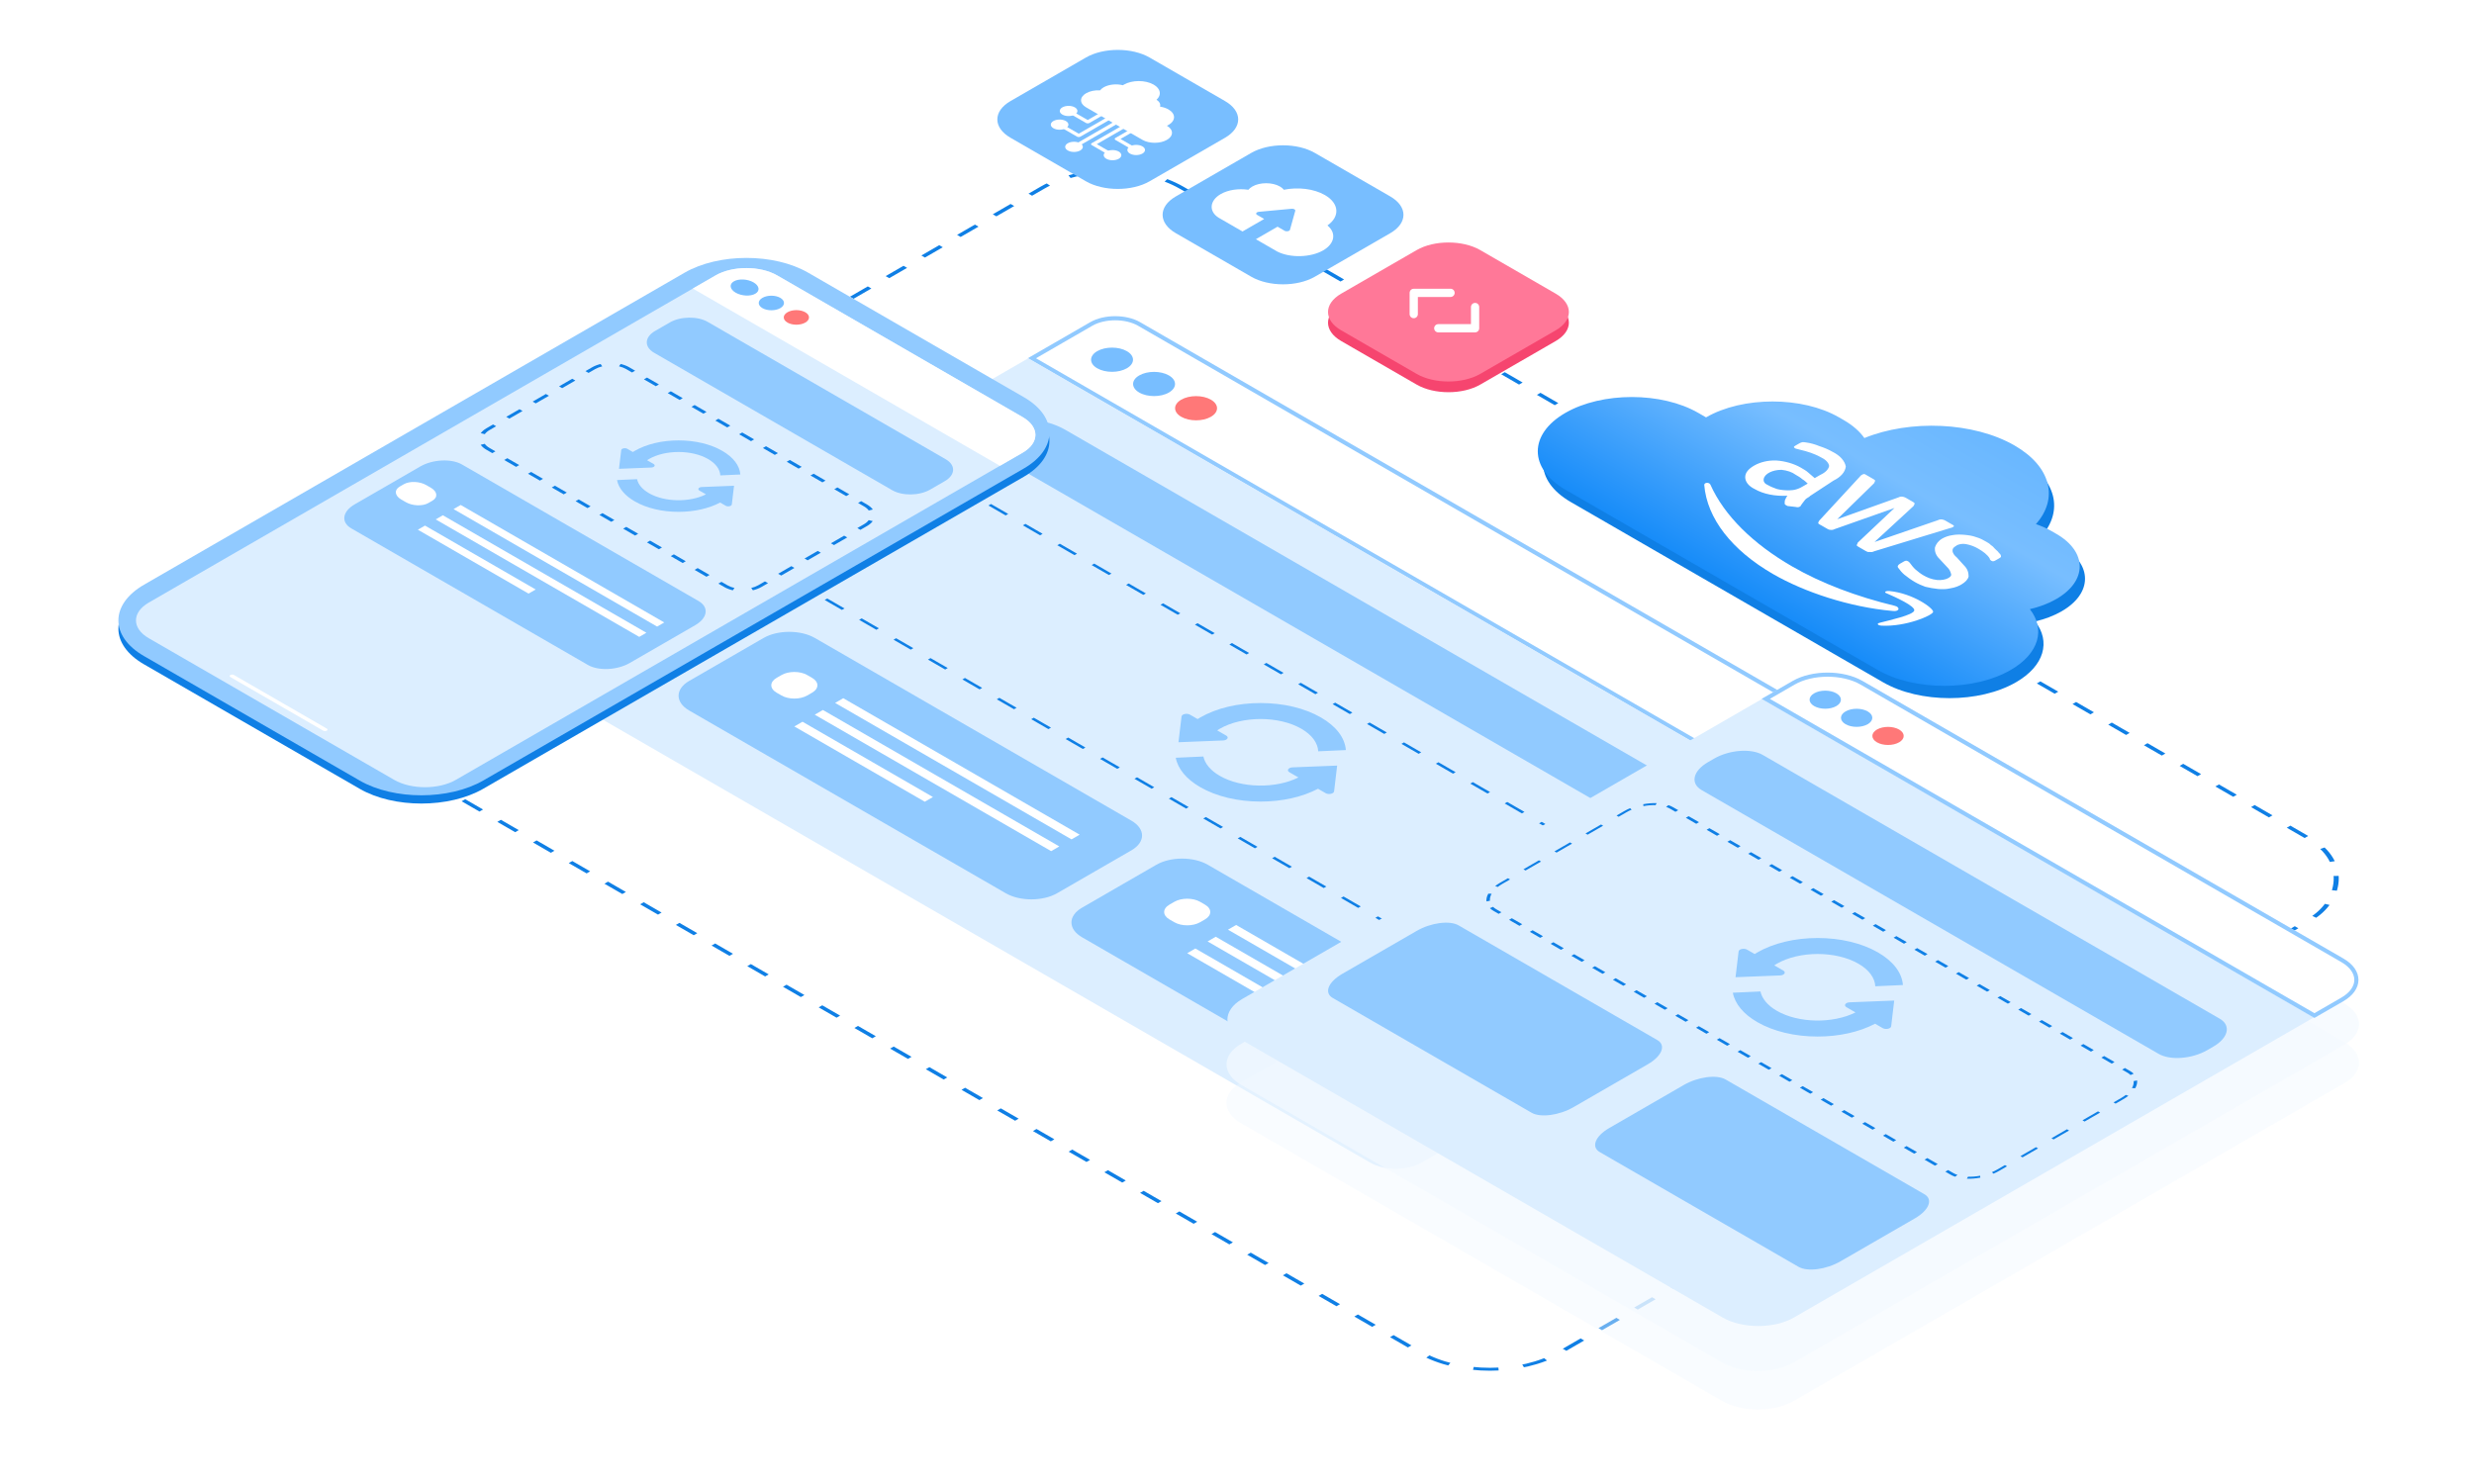 <?xml version="1.0" encoding="UTF-8"?> <svg xmlns="http://www.w3.org/2000/svg" width="600" height="360" viewBox="0 0 600 360" fill="none"><g clip-path="url(#clip0_8992_86992)"><rect x="-2.98023e-08" y="0.5" width="355.019" height="249.15" rx="19.5" transform="matrix(0.866 0.5 -0.866 0.5 270.113 35.541)" stroke="#0F7FE5" stroke-dasharray="5 5"></rect><path fill-rule="evenodd" clip-rule="evenodd" d="M495.048 130.121C496.411 130.588 497.696 131.16 498.868 131.836L499.993 132.486C507.553 136.851 507.553 143.928 499.993 148.292C498.099 149.386 495.91 150.206 493.574 150.751C497.387 155.603 495.839 161.516 488.928 165.506C480.022 170.648 465.581 170.648 456.675 165.506L380.917 121.767C372.01 116.625 372.01 108.288 380.917 103.146C389.823 98.004 404.264 98.004 413.17 103.146L415.044 104.228C423.951 99.086 438.391 99.086 447.298 104.228L448.423 104.877C450.655 106.166 452.327 107.655 453.441 109.245C464.517 104.722 479.949 105.323 489.866 111.049C498.806 116.211 500.534 123.96 495.048 130.121Z" fill="#0F7FE5"></path><path fill-rule="evenodd" clip-rule="evenodd" d="M493.758 127.142C495.121 127.609 496.406 128.181 497.579 128.858L498.704 129.507C506.264 133.872 506.264 140.949 498.704 145.314C496.81 146.408 494.621 147.227 492.285 147.773C496.098 152.625 494.549 158.538 487.639 162.527C478.732 167.67 464.292 167.67 455.386 162.527L379.628 118.789C370.721 113.646 370.721 105.309 379.628 100.167C388.534 95.025 402.975 95.025 411.881 100.167L413.755 101.249C422.662 96.107 437.102 96.107 446.008 101.249L447.134 101.899C449.365 103.187 451.038 104.676 452.151 106.265C463.227 101.743 478.659 102.344 488.576 108.07C497.516 113.232 499.243 120.981 493.758 127.142Z" fill="url(#paint0_linear_8992_86992)"></path><g filter="url(#filter0_b_8992_86992)"><path d="M264.23 78.338C267.669 76.352 273.245 76.352 276.684 78.338L480.906 196.245C484.346 198.231 484.346 201.45 480.906 203.436L466.06 212.007L249.384 86.909L264.23 78.338Z" fill="white"></path><path d="M264.663 78.588C267.863 76.74 273.051 76.74 276.251 78.588L480.473 196.495C483.673 198.343 483.673 201.338 480.473 203.186L466.06 211.507L250.25 86.909L264.663 78.588Z" stroke="#91CAFF"></path></g><g filter="url(#filter1_b_8992_86992)"><path d="M344.766 282.037C341.327 284.023 335.751 284.023 332.312 282.037L128.09 164.13C124.65 162.144 124.65 158.925 128.09 156.939L249.383 86.91L466.06 212.009L344.766 282.037Z" fill="#DCEEFF"></path></g><path d="M273.292 89.34C271.305 90.487 268.085 90.487 266.099 89.34C264.113 88.194 264.113 86.334 266.099 85.188C268.085 84.041 271.305 84.041 273.292 85.188C275.278 86.334 275.278 88.194 273.292 89.34Z" fill="#78BEFF"></path><path d="M283.483 95.225C281.497 96.372 278.277 96.372 276.29 95.225C274.304 94.078 274.304 92.219 276.29 91.072C278.277 89.926 281.497 89.926 283.483 91.072C285.469 92.219 285.469 94.078 283.483 95.225Z" fill="#78BEFF"></path><path d="M293.671 101.108C291.684 102.255 288.464 102.255 286.478 101.108C284.492 99.961 284.492 98.102 286.478 96.955C288.464 95.808 291.684 95.808 293.671 96.955C295.657 98.102 295.657 99.961 293.671 101.108Z" fill="#FF7878"></path><g filter="url(#filter2_b_8992_86992)"><path fill-rule="evenodd" clip-rule="evenodd" d="M192.223 140.915L192.997 140.657C193.407 140.974 193.866 141.281 194.375 141.575L196.461 142.78L195.839 143.139L193.752 141.935C193.188 141.609 192.678 141.267 192.223 140.915ZM375.295 246.749L375.918 246.389L378.004 247.594C378.513 247.887 379.046 248.153 379.595 248.389L379.148 248.836C378.537 248.574 377.946 248.279 377.382 247.953L375.295 246.749ZM383.122 250.057L383.17 249.487C384.409 249.729 385.649 249.837 386.816 249.805L387.171 250.41C385.875 250.446 384.498 250.326 383.122 250.057ZM418.186 234.146L417.341 233.658L419.083 232.652C419.458 232.436 419.774 232.196 420.033 231.937L420.982 232.346C420.695 232.633 420.344 232.9 419.928 233.14L418.186 234.146ZM421.965 230.321L420.917 230.116C420.974 229.443 420.786 228.726 420.366 228.011L421.354 227.984C421.82 228.778 422.028 229.573 421.965 230.321ZM236.168 119.855L234.081 118.651C233.517 118.325 232.925 118.031 232.314 117.768L231.867 118.215C232.417 118.451 232.95 118.717 233.458 119.01L235.545 120.215L236.168 119.855ZM228.34 116.547L228.293 117.117C227.054 116.875 225.814 116.767 224.647 116.799L224.292 116.194C225.587 116.158 226.965 116.278 228.34 116.547ZM193.277 132.458L194.122 132.946L192.379 133.952C192.004 134.168 191.688 134.408 191.43 134.667L190.48 134.258C190.768 133.971 191.119 133.704 191.535 133.464L193.277 132.458ZM189.497 136.283C189.435 137.031 189.643 137.826 190.109 138.62L191.096 138.593C190.677 137.878 190.489 137.161 190.545 136.488L189.497 136.283ZM196.761 130.447L197.606 130.934L201.09 128.922L200.246 128.435L196.761 130.447ZM203.73 126.423L204.575 126.911L208.059 124.899L207.214 124.412L203.73 126.423ZM210.699 122.4L211.543 122.887L215.027 120.876L214.183 120.388L210.699 122.4ZM217.667 118.377L218.512 118.864L220.254 117.858C220.629 117.642 221.045 117.459 221.493 117.31L220.785 116.762C220.287 116.928 219.825 117.131 219.409 117.371L217.667 118.377ZM240.341 122.265L239.718 122.625L243.892 125.034L244.515 124.674L240.341 122.265ZM248.688 127.084L248.065 127.444L252.239 129.853L252.861 129.494L248.688 127.084ZM257.035 131.903L256.412 132.263L260.585 134.672L261.208 134.313L257.035 131.903ZM265.382 136.722L264.759 137.082L268.932 139.491L269.555 139.132L265.382 136.722ZM273.728 141.541L273.106 141.901L277.279 144.31L277.902 143.951L273.728 141.541ZM282.075 146.36L281.452 146.72L285.626 149.129L286.249 148.77L282.075 146.36ZM290.422 151.179L289.799 151.539L293.973 153.948L294.595 153.589L290.422 151.179ZM298.769 155.998L298.146 156.358L302.319 158.767L302.942 158.408L298.769 155.998ZM307.116 160.817L306.493 161.177L310.666 163.586L311.289 163.227L307.116 160.817ZM315.462 165.636L314.84 165.996L319.013 168.405L319.636 168.046L315.462 165.636ZM323.809 170.455L323.186 170.815L327.36 173.224L327.983 172.865L323.809 170.455ZM332.156 175.274L331.533 175.634L335.707 178.043L336.329 177.684L332.156 175.274ZM340.503 180.093L339.88 180.453L344.053 182.862L344.676 182.503L340.503 180.093ZM348.85 184.912L348.227 185.272L352.4 187.681L353.023 187.322L348.85 184.912ZM357.196 189.731L356.574 190.091L360.747 192.5L361.37 192.141L357.196 189.731ZM365.543 194.55L364.92 194.91L369.094 197.32L369.717 196.96L365.543 194.55ZM373.89 199.369L373.267 199.729L377.441 202.139L378.063 201.779L373.89 199.369ZM382.237 204.189L381.614 204.548L385.788 206.958L386.41 206.598L382.237 204.189ZM390.584 209.008L389.961 209.367L394.134 211.777L394.757 211.417L390.584 209.008ZM398.93 213.827L398.308 214.186L402.481 216.596L403.104 216.236L398.93 213.827ZM407.277 218.646L406.655 219.005L410.828 221.415L411.451 221.055L407.277 218.646ZM415.624 223.465L415.001 223.824L417.088 225.029C417.597 225.323 418.056 225.63 418.465 225.947L419.24 225.689C418.785 225.337 418.275 224.995 417.711 224.669L415.624 223.465ZM414.701 236.158L413.857 235.67L410.373 237.682L411.217 238.169L414.701 236.158ZM407.733 240.181L406.888 239.693L403.404 241.705L404.248 242.192L407.733 240.181ZM400.764 244.204L399.92 243.717L396.435 245.728L397.28 246.216L400.764 244.204ZM393.795 248.227L392.951 247.74L391.209 248.746C390.834 248.962 390.418 249.145 389.97 249.294L390.677 249.842C391.176 249.676 391.637 249.473 392.053 249.233L393.795 248.227ZM371.122 244.339L371.744 243.98L367.571 241.57L366.948 241.93L371.122 244.339ZM362.775 239.52L363.398 239.16L359.224 236.751L358.601 237.11L362.775 239.52ZM354.428 234.701L355.051 234.341L350.877 231.932L350.255 232.291L354.428 234.701ZM346.081 229.882L346.704 229.522L342.531 227.113L341.908 227.472L346.081 229.882ZM337.734 225.063L338.357 224.703L334.184 222.294L333.561 222.653L337.734 225.063ZM329.388 220.244L330.01 219.884L325.837 217.475L325.214 217.834L329.388 220.244ZM321.041 215.425L321.664 215.065L317.49 212.656L316.867 213.015L321.041 215.425ZM312.694 210.606L313.317 210.246L309.143 207.837L308.521 208.196L312.694 210.606ZM304.347 205.787L304.97 205.427L300.797 203.018L300.174 203.377L304.347 205.787ZM296 200.968L296.623 200.608L292.45 198.199L291.827 198.558L296 200.968ZM287.654 196.149L288.276 195.789L284.103 193.38L283.48 193.739L287.654 196.149ZM279.307 191.33L279.929 190.97L275.756 188.561L275.133 188.92L279.307 191.33ZM270.96 186.511L271.583 186.151L267.409 183.742L266.787 184.101L270.96 186.511ZM262.613 181.692L263.236 181.332L259.062 178.923L258.44 179.282L262.613 181.692ZM254.266 176.873L254.889 176.513L250.716 174.104L250.093 174.463L254.266 176.873ZM245.92 172.054L246.542 171.694L242.369 169.285L241.746 169.644L245.92 172.054ZM237.573 167.235L238.195 166.875L234.022 164.465L233.399 164.825L237.573 167.235ZM229.226 162.416L229.849 162.056L225.675 159.646L225.053 160.006L229.226 162.416ZM220.879 157.596L221.502 157.237L217.328 154.827L216.706 155.187L220.879 157.596ZM212.532 152.777L213.155 152.418L208.982 150.008L208.359 150.368L212.532 152.777ZM204.185 147.958L204.808 147.599L200.635 145.189L200.012 145.549L204.185 147.958Z" fill="#0F7FE5"></path></g><g filter="url(#filter3_b_8992_86992)"><path d="M243.776 102.96C247.181 100.994 253.722 101.583 258.386 104.276L442.015 210.294C446.679 212.987 447.7 216.763 444.295 218.729L442.925 219.52C439.52 221.486 432.979 220.897 428.315 218.204L244.686 112.185C240.022 109.493 239.002 105.717 242.406 103.751L243.776 102.96Z" fill="#91CAFF"></path></g><g filter="url(#filter4_b_8992_86992)"><path d="M185.179 154.767C188.618 152.782 194.194 152.782 197.634 154.767L274.397 199.087C277.836 201.072 277.836 204.292 274.397 206.277L256.369 216.686C252.93 218.672 247.353 218.672 243.914 216.686L167.151 172.366C163.711 170.381 163.711 167.161 167.151 165.176L185.179 154.767Z" fill="#91CAFF"></path></g><g filter="url(#filter5_b_8992_86992)"><path d="M280.456 209.775C283.896 207.789 289.472 207.789 292.911 209.775L369.674 254.094C373.114 256.08 373.114 259.299 369.674 261.285L351.646 271.694C348.207 273.679 342.631 273.679 339.192 271.694L262.428 227.374C258.989 225.389 258.989 222.169 262.428 220.184L280.456 209.775Z" fill="#91CAFF"></path></g><path d="M297.812 225.527L355.147 258.629L357.124 257.488L299.79 224.386L297.812 225.527Z" fill="white"></path><path d="M292.871 228.381L350.205 261.483L352.182 260.341L294.848 227.239L292.871 228.381Z" fill="white"></path><path d="M287.926 231.234L319.558 249.498L321.536 248.356L289.903 230.093L287.926 231.234Z" fill="white"></path><path d="M284.812 218.763C286.532 217.77 289.32 217.77 291.039 218.763L292.226 219.448C293.946 220.44 293.946 222.05 292.226 223.043L291.039 223.728C289.32 224.721 286.532 224.721 284.812 223.728L283.626 223.043C281.906 222.05 281.906 220.44 283.626 219.448L284.812 218.763Z" fill="white"></path><path d="M435 339.863C430.217 342.625 422.463 342.625 417.68 339.863L301.044 272.523C296.261 269.762 296.261 265.285 301.044 262.523L434.569 185.433C439.352 182.671 447.106 182.671 451.889 185.433L568.525 252.772C573.308 255.534 573.308 260.011 568.525 262.772L435 339.863Z" fill="#F0F8FF" fill-opacity="0.4"></path><path d="M435 330.535C430.217 333.297 422.463 333.297 417.68 330.535L301.044 263.195C296.261 260.434 296.261 255.957 301.044 253.195L434.569 176.104C439.352 173.343 447.106 173.343 451.889 176.104L568.525 243.444C573.308 246.206 573.308 250.683 568.525 253.444L435 330.535Z" fill="#F4FAFF" fill-opacity="0.7"></path><path d="M435.078 319.605C430.295 322.367 422.541 322.367 417.758 319.605L301.26 252.345C296.477 249.584 296.477 245.107 301.26 242.345L434.569 165.379C439.352 162.618 447.107 162.618 451.89 165.379L568.388 232.639C573.171 235.401 573.171 239.878 568.388 242.639L435.078 319.605Z" fill="#DCEEFF"></path><g filter="url(#filter6_b_8992_86992)"><path fill-rule="evenodd" clip-rule="evenodd" d="M361.333 220.311L362.092 219.987C362.306 220.198 362.566 220.394 362.873 220.571L364.132 221.298L363.46 221.686L362.2 220.959C361.86 220.763 361.571 220.545 361.333 220.311ZM471.788 284.23L472.46 283.841L473.72 284.569C474.027 284.746 474.366 284.896 474.731 285.019L474.17 285.457C473.765 285.32 473.388 285.153 473.047 284.957L471.788 284.23ZM477.012 285.938L477.287 285.452C478.23 285.486 479.23 285.406 480.225 285.218L480.275 285.679C479.169 285.887 478.059 285.976 477.012 285.938ZM513.088 267.725L512.579 267.431L514.46 266.345C514.865 266.111 515.23 265.865 515.554 265.612L516.185 265.825C515.824 266.107 515.419 266.38 514.97 266.639L513.088 267.725ZM517.847 263.986L517.05 263.958C517.375 263.383 517.512 262.806 517.454 262.262L518.296 262.103C518.361 262.707 518.209 263.348 517.847 263.986ZM407.009 196.543L405.75 195.816C405.409 195.619 405.033 195.453 404.627 195.316L404.066 195.754C404.431 195.877 404.77 196.027 405.077 196.204L406.337 196.931L407.009 196.543ZM401.785 194.835L401.51 195.321C400.567 195.287 399.567 195.367 398.572 195.555L398.523 195.094C399.628 194.886 400.738 194.797 401.785 194.835ZM365.709 213.048L366.218 213.342L364.337 214.428C363.932 214.662 363.567 214.908 363.243 215.161L362.612 214.948C362.973 214.666 363.378 214.393 363.827 214.134L365.709 213.048ZM360.95 216.787C360.589 217.425 360.436 218.066 360.501 218.67L361.343 218.511C361.285 217.967 361.422 217.39 361.747 216.815L360.95 216.787ZM369.471 210.875L369.981 211.17L373.744 208.997L373.234 208.703L369.471 210.875ZM376.996 206.531L377.506 206.825L381.269 204.653L380.759 204.359L376.996 206.531ZM384.521 202.186L385.031 202.481L388.794 200.308L388.284 200.014L384.521 202.186ZM392.047 197.842L392.556 198.136L394.438 197.05C394.843 196.816 395.268 196.605 395.707 196.418L395.337 196.054C394.849 196.262 394.377 196.496 393.928 196.755L392.047 197.842ZM409.529 197.998L408.856 198.386L411.375 199.84L412.048 199.452L409.529 197.998ZM414.567 200.907L413.895 201.295L416.414 202.749L417.086 202.361L414.567 200.907ZM419.606 203.816L418.933 204.204L421.452 205.658L422.125 205.27L419.606 203.816ZM424.644 206.725L423.972 207.113L426.491 208.567L427.163 208.179L424.644 206.725ZM429.683 209.634L429.01 210.022L431.529 211.476L432.202 211.088L429.683 209.634ZM434.721 212.543L434.049 212.931L436.568 214.385L437.24 213.997L434.721 212.543ZM439.76 215.452L439.087 215.84L441.606 217.294L442.279 216.906L439.76 215.452ZM444.798 218.361L444.126 218.749L446.645 220.203L447.317 219.815L444.798 218.361ZM449.837 221.27L449.164 221.658L451.683 223.112L452.356 222.724L449.837 221.27ZM454.875 224.179L454.203 224.567L456.722 226.021L457.394 225.633L454.875 224.179ZM459.914 227.088L459.241 227.476L461.76 228.93L462.433 228.542L459.914 227.088ZM464.952 229.997L464.28 230.385L466.799 231.839L467.471 231.451L464.952 229.997ZM469.991 232.906L469.318 233.294L471.837 234.748L472.51 234.36L469.991 232.906ZM475.029 235.815L474.357 236.203L476.876 237.657L477.548 237.269L475.029 235.815ZM480.068 238.724L479.395 239.112L481.914 240.566L482.587 240.178L480.068 238.724ZM485.106 241.633L484.434 242.021L486.953 243.475L487.625 243.087L485.106 241.633ZM490.145 244.541L489.472 244.93L491.992 246.384L492.664 245.996L490.145 244.541ZM495.183 247.45L494.511 247.839L497.03 249.293L497.702 248.905L495.183 247.45ZM500.222 250.359L499.549 250.748L502.069 252.202L502.741 251.814L500.222 250.359ZM505.26 253.268L504.588 253.657L507.107 255.111L507.779 254.723L505.26 253.268ZM510.299 256.177L509.626 256.566L512.146 258.02L512.818 257.632L510.299 256.177ZM515.337 259.086L514.665 259.475L515.924 260.202C516.231 260.379 516.491 260.575 516.705 260.786L517.464 260.462C517.226 260.228 516.937 260.01 516.597 259.814L515.337 259.086ZM509.326 269.897L508.816 269.603L505.054 271.775L505.563 272.07L509.326 269.897ZM501.801 274.242L501.291 273.948L497.528 276.12L498.038 276.414L501.801 274.242ZM494.276 278.587L493.766 278.292L490.003 280.465L490.513 280.759L494.276 278.587ZM486.751 282.931L486.241 282.637L484.36 283.723C483.955 283.957 483.529 284.168 483.09 284.355L483.46 284.719C483.948 284.511 484.42 284.277 484.869 284.017L486.751 282.931ZM469.269 282.775L469.941 282.387L467.422 280.932L466.749 281.321L469.269 282.775ZM464.23 279.866L464.903 279.478L462.383 278.023L461.711 278.412L464.23 279.866ZM459.192 276.957L459.864 276.569L457.345 275.114L456.672 275.503L459.192 276.957ZM454.153 274.048L454.826 273.66L452.306 272.205L451.634 272.594L454.153 274.048ZM449.115 271.139L449.787 270.751L447.268 269.296L446.595 269.685L449.115 271.139ZM444.076 268.23L444.749 267.842L442.229 266.388L441.557 266.776L444.076 268.23ZM439.038 265.321L439.71 264.933L437.191 263.479L436.518 263.867L439.038 265.321ZM433.999 262.412L434.671 262.024L432.152 260.57L431.48 260.958L433.999 262.412ZM428.961 259.503L429.633 259.115L427.114 257.661L426.441 258.049L428.961 259.503ZM423.922 256.594L424.594 256.206L422.075 254.752L421.403 255.14L423.922 256.594ZM418.883 253.685L419.556 253.297L417.037 251.843L416.364 252.231L418.883 253.685ZM413.845 250.776L414.517 250.388L411.998 248.934L411.326 249.322L413.845 250.776ZM408.806 247.867L409.479 247.479L406.96 246.025L406.287 246.413L408.806 247.867ZM403.768 244.958L404.44 244.57L401.921 243.116L401.249 243.504L403.768 244.958ZM398.729 242.049L399.402 241.661L396.883 240.207L396.21 240.595L398.729 242.049ZM393.691 239.14L394.363 238.752L391.844 237.298L391.172 237.686L393.691 239.14ZM388.652 236.231L389.325 235.843L386.806 234.389L386.133 234.777L388.652 236.231ZM383.614 233.322L384.286 232.934L381.767 231.48L381.095 231.868L383.614 233.322ZM378.575 230.413L379.248 230.025L376.729 228.571L376.056 228.959L378.575 230.413ZM373.537 227.504L374.209 227.116L371.69 225.662L371.018 226.05L373.537 227.504ZM368.498 224.595L369.171 224.207L366.652 222.753L365.979 223.141L368.498 224.595Z" fill="#0F7FE5"></path></g><g filter="url(#filter7_b_8992_86992)"><path d="M415.725 184.023C419.402 181.901 424.665 181.497 427.48 183.123L538.327 247.12C541.143 248.746 540.444 251.784 536.767 253.907L535.288 254.761C531.611 256.884 526.348 257.287 523.533 255.662L412.686 191.664C409.871 190.039 410.569 187 414.246 184.877L415.725 184.023Z" fill="#91CAFF"></path></g><g filter="url(#filter8_b_8992_86992)"><path d="M434.57 165.379C439.353 162.617 447.108 162.617 451.891 165.379L568.499 232.703C573.282 235.464 573.282 239.941 568.499 242.703L561.299 246.859L427.371 169.536L434.57 165.379Z" fill="white"></path><path d="M435.003 165.629C439.547 163.006 446.914 163.006 451.458 165.629L568.066 232.953C572.61 235.576 572.61 239.829 568.066 242.453L561.299 246.359L428.237 169.536L435.003 165.629Z" stroke="#91CAFF"></path></g><circle cx="3.103" cy="3.103" r="3.103" transform="matrix(0.866 0.5 -0.866 0.5 442.664 166.633)" fill="#78BEFF"></circle><circle cx="3.103" cy="3.103" r="3.103" transform="matrix(0.866 0.5 -0.866 0.5 450.277 171.029)" fill="#78BEFF"></circle><circle cx="3.103" cy="3.103" r="3.103" transform="matrix(0.866 0.5 -0.866 0.5 457.891 175.424)" fill="#FF7878"></circle><g filter="url(#filter9_b_8992_86992)"><path d="M343.587 225.818C347.029 223.83 351.572 223.23 353.732 224.477L401.954 252.318C404.114 253.565 403.075 256.188 399.632 258.176L381.586 268.595C378.143 270.582 373.601 271.183 371.44 269.935L323.219 242.094C321.058 240.847 322.098 238.225 325.54 236.237L343.587 225.818Z" fill="#91CAFF"></path></g><g filter="url(#filter10_b_8992_86992)"><path d="M408.352 263.208C411.795 261.221 416.337 260.621 418.498 261.868L466.72 289.709C468.88 290.956 467.841 293.579 464.398 295.566L446.351 305.985C442.909 307.973 438.366 308.573 436.206 307.326L387.984 279.485C385.824 278.238 386.863 275.615 390.306 273.627L408.352 263.208Z" fill="#91CAFF"></path></g><g filter="url(#filter11_b_8992_86992)"><path d="M166.011 68.163C174.298 63.379 187.715 63.368 195.98 68.14L248.324 98.36C256.588 103.132 256.57 110.879 248.283 115.663L117.212 191.337C108.925 196.121 95.507 196.132 87.243 191.36L34.899 161.14C26.635 156.368 26.653 148.621 34.94 143.837L166.011 68.163Z" fill="#0F7FE5"></path></g><g filter="url(#filter12_b_8992_86992)"><path d="M166.011 66.163C174.298 61.379 187.715 61.368 195.98 66.14L248.324 96.36C256.588 101.132 256.57 108.879 248.283 113.663L117.212 189.337C108.925 194.121 95.507 194.132 87.243 189.36L34.899 159.14C26.635 154.368 26.653 146.621 34.94 141.837L166.011 66.163Z" fill="#91CAFF"></path></g><g filter="url(#filter13_b_8992_86992)"><path d="M173.533 66.82C177.666 64.434 184.366 64.434 188.498 66.82L248.012 101.18C252.144 103.566 252.144 107.434 248.012 109.82L110.556 189.18C106.423 191.566 99.723 191.566 95.591 189.18L36.077 154.82C31.945 152.434 31.945 148.566 36.077 146.18L173.533 66.82Z" fill="#DCEEFF"></path></g><g filter="url(#filter14_b_8992_86992)"><path d="M173.533 66.82C177.666 64.434 184.366 64.434 188.498 66.82L248.012 101.18C252.144 103.566 252.144 107.434 248.012 109.82L242.503 113L168.025 70L173.533 66.82Z" fill="white"></path></g><path d="M183.18 71.25C181.984 71.94 179.851 71.828 178.416 71C176.982 70.172 176.788 68.94 177.983 68.25C179.179 67.56 181.312 67.672 182.747 68.5C184.181 69.328 184.375 70.56 183.18 71.25Z" fill="#78BEFF"></path><path d="M189.239 74.75C188.044 75.44 186.105 75.44 184.909 74.75C183.713 74.06 183.713 72.94 184.909 72.25C186.105 71.56 188.044 71.56 189.239 72.25C190.435 72.94 190.435 74.06 189.239 74.75Z" fill="#78BEFF"></path><path d="M195.306 78.25C194.11 78.94 192.171 78.94 190.976 78.25C189.78 77.56 189.78 76.44 190.976 75.75C192.171 75.06 194.11 75.06 195.306 75.75C196.501 76.44 196.501 77.56 195.306 78.25Z" fill="#FF7878"></path><path d="M55.876 163.75C56.115 163.612 56.502 163.612 56.742 163.75L79.258 176.75C79.497 176.888 79.497 177.112 79.258 177.25C79.019 177.388 78.631 177.388 78.392 177.25L55.876 164.25C55.636 164.112 55.636 163.888 55.876 163.75Z" fill="white"></path><g filter="url(#filter15_b_8992_86992)"><path fill-rule="evenodd" clip-rule="evenodd" d="M116.577 107.901L117.559 107.665C117.815 108.025 118.196 108.363 118.704 108.656L120.147 109.489L119.394 109.924L117.952 109.091C117.343 108.739 116.885 108.334 116.577 107.901ZM174.218 141.576L174.971 141.142L176.414 141.975C176.922 142.268 177.507 142.488 178.13 142.636L177.722 143.203C176.972 143.025 176.27 142.761 175.661 142.409L174.218 141.576ZM208.672 128.532L207.925 128.1L209.525 127.176C210.037 126.88 210.422 126.541 210.682 126.18L211.661 126.413C211.348 126.847 210.885 127.254 210.273 127.608L208.672 128.532ZM154.035 89.924L152.593 89.091C151.984 88.74 151.282 88.475 150.532 88.297L150.124 88.864C150.747 89.012 151.332 89.232 151.84 89.525L153.283 90.358L154.035 89.924ZM119.581 102.968L120.329 103.4L118.729 104.324C118.217 104.62 117.832 104.959 117.572 105.32L116.593 105.087C116.906 104.653 117.368 104.246 117.981 103.892L119.581 102.968ZM122.782 101.12L123.53 101.552L126.731 99.704L125.983 99.272L122.782 101.12ZM129.184 97.424L129.932 97.856L133.133 96.008L132.385 95.576L129.184 97.424ZM135.586 93.728L136.334 94.16L139.535 92.311L138.788 91.88L135.586 93.728ZM141.989 90.032L142.736 90.463L144.337 89.539C144.849 89.244 145.436 89.022 146.061 88.871L145.658 88.306C144.906 88.487 144.201 88.754 143.589 89.108L141.989 90.032ZM156.921 91.59L156.168 92.024L159.054 93.69L159.806 93.255L156.921 91.59ZM162.692 94.921L161.939 95.356L164.825 97.022L165.577 96.587L162.692 94.921ZM168.463 98.253L167.71 98.688L170.596 100.354L171.348 99.919L168.463 98.253ZM174.234 101.585L173.481 102.02L176.367 103.686L177.119 103.251L174.234 101.585ZM180.005 104.917L179.252 105.352L182.137 107.018L182.89 106.583L180.005 104.917ZM185.776 108.249L185.023 108.683L187.908 110.349L188.661 109.915L185.776 108.249ZM191.547 111.581L190.794 112.015L193.679 113.681L194.432 113.247L191.547 111.581ZM197.318 114.913L196.565 115.347L199.45 117.013L200.203 116.579L197.318 114.913ZM203.088 118.244L202.336 118.679L205.221 120.345L205.974 119.91L203.088 118.244ZM208.859 121.576L208.107 122.011L209.549 122.844C210.058 123.137 210.439 123.475 210.695 123.835L211.677 123.599C211.369 123.166 210.911 122.761 210.302 122.409L208.859 121.576ZM205.471 130.38L204.724 129.948L201.523 131.796L202.27 132.228L205.471 130.38ZM199.069 134.076L198.322 133.644L195.121 135.492L195.868 135.924L199.069 134.076ZM192.667 137.772L191.919 137.34L188.718 139.188L189.466 139.62L192.667 137.772ZM186.265 141.468L185.517 141.037L183.917 141.961C183.405 142.256 182.818 142.478 182.193 142.629L182.595 143.194C183.347 143.013 184.052 142.746 184.665 142.392L186.265 141.468ZM171.333 139.91L172.086 139.476L169.2 137.81L168.447 138.244L171.333 139.91ZM165.562 136.579L166.315 136.144L163.429 134.478L162.677 134.913L165.562 136.579ZM159.791 133.247L160.544 132.812L157.658 131.146L156.906 131.581L159.791 133.247ZM154.02 129.915L154.773 129.48L151.887 127.814L151.135 128.249L154.02 129.915ZM148.249 126.583L149.002 126.148L146.116 124.482L145.364 124.917L148.249 126.583ZM142.478 123.251L143.231 122.817L140.345 121.151L139.593 121.585L142.478 123.251ZM136.707 119.919L137.46 119.485L134.575 117.819L133.822 118.253L136.707 119.919ZM130.936 116.587L131.689 116.153L128.804 114.487L128.051 114.921L130.936 116.587ZM125.165 113.256L125.918 112.821L123.033 111.155L122.28 111.59L125.165 113.256Z" fill="#0F7FE5"></path></g><path d="M162.447 78.221C165.05 76.718 169.169 76.66 171.647 78.091L229.357 111.409C231.835 112.84 231.734 115.218 229.131 116.721L225.567 118.779C222.964 120.282 218.845 120.34 216.366 118.909L158.657 85.591C156.179 84.16 156.28 81.782 158.883 80.279L162.447 78.221Z" fill="#91CAFF"></path><g filter="url(#filter16_b_8992_86992)"><path d="M101.918 113.166C104.947 111.418 109.486 111.203 112.057 112.687L169.432 145.813C172.002 147.297 171.631 149.918 168.602 151.666L152.724 160.834C149.695 162.582 145.156 162.797 142.585 161.313L85.21 128.187C82.639 126.703 83.011 124.082 86.04 122.334L101.918 113.166Z" fill="#91CAFF"></path></g><path d="M202.535 170.52L259.869 203.621L261.846 202.48L204.512 169.378L202.535 170.52Z" fill="white"></path><path d="M197.594 173.373L254.928 206.475L256.905 205.334L199.571 172.232L197.594 173.373Z" fill="white"></path><path d="M192.648 176.227L224.281 194.49L226.258 193.348L194.625 175.085L192.648 176.227Z" fill="white"></path><path d="M189.535 163.755C191.254 162.762 194.042 162.762 195.762 163.755L196.949 164.44C198.668 165.433 198.668 167.042 196.949 168.035L195.762 168.72C194.042 169.713 191.254 169.713 189.535 168.72L188.348 168.035C186.629 167.042 186.629 165.433 188.348 164.44L189.535 163.755Z" fill="white"></path><path d="M110 123.5L159.363 152L161.095 151L111.732 122.5L110 123.5Z" fill="white"></path><path d="M105.668 126L155.031 154.5L156.763 153.5L107.4 125L105.668 126Z" fill="white"></path><path d="M101.34 128.5L128.187 144L129.919 143L103.072 127.5L101.34 128.5Z" fill="white"></path><path d="M97.927 117.47C99.333 116.658 101.775 116.752 103.382 117.68L104.491 118.32C106.098 119.248 106.261 120.658 104.855 121.47L103.885 122.03C102.479 122.842 100.036 122.748 98.429 121.82L97.32 121.18C95.713 120.252 95.55 118.842 96.956 118.03L97.927 117.47Z" fill="white"></path><g clip-path="url(#clip1_8992_86992)"><path d="M157.956 113.419C158.704 113.389 159.044 112.865 158.514 112.559L156.926 111.642C157.073 111.545 157.226 111.451 157.385 111.359C161.341 109.075 167.776 109.075 171.732 111.359C173.632 112.456 174.619 113.884 174.693 115.325L179.551 115.105C179.384 112.939 177.844 110.916 175.171 109.373C172.336 107.736 168.567 106.835 164.559 106.835C160.55 106.835 156.781 107.736 153.946 109.373C153.787 109.465 153.633 109.558 153.482 109.654L152.145 108.882C151.615 108.575 150.707 108.772 150.656 109.204L150.212 112.943L150.119 113.728L155.003 113.535L157.956 113.419Z" fill="#91CAFF"></path><path d="M177.483 122.361L177.814 119.572L178.02 117.837L173.728 118.006L170.183 118.146C169.435 118.176 169.095 118.7 169.625 119.006L171.211 119.922C167.23 121.92 161.172 121.827 157.386 119.641C155.733 118.687 154.772 117.483 154.5 116.238L149.642 116.457C150.012 118.41 151.507 120.218 153.947 121.627C156.782 123.263 160.55 124.165 164.559 124.165C168.33 124.165 171.887 123.367 174.656 121.911L175.994 122.683C176.524 122.99 177.432 122.793 177.483 122.361Z" fill="#91CAFF"></path></g><g filter="url(#filter17_b_8992_86992)"><path d="M337.179 56.562C341.436 54.104 341.436 50.119 337.179 47.661L318.874 37.093C314.617 34.635 307.714 34.635 303.457 37.093L285.152 47.661C280.895 50.119 280.895 54.104 285.152 56.562L303.457 67.13C307.714 69.588 314.616 69.588 318.874 67.13L337.179 56.562Z" fill="#78BEFF"></path></g><g filter="url(#filter18_b_8992_86992)"><path d="M297.097 33.419C301.354 30.961 301.354 26.976 297.097 24.518L278.792 13.95C274.534 11.492 267.632 11.492 263.375 13.95L245.07 24.518C240.813 26.976 240.813 30.961 245.07 33.419L263.375 43.987C267.632 46.445 274.534 46.445 278.792 43.987L297.097 33.419Z" fill="#78BEFF"></path></g><g filter="url(#filter19_b_8992_86992)"><path d="M343.573 63.263C347.83 60.805 354.732 60.805 358.989 63.263L377.294 73.831C381.551 76.289 381.551 80.274 377.294 82.732L358.989 93.3C354.732 95.758 347.83 95.758 343.573 93.3L325.268 82.732C321.011 80.274 321.011 76.289 325.268 73.831L343.573 63.263Z" fill="#F6456F"></path></g><g filter="url(#filter20_b_8992_86992)"><path d="M343.573 60.667C347.83 58.209 354.732 58.209 358.989 60.667L377.294 71.236C381.551 73.693 381.551 77.678 377.294 80.136L358.989 90.704C354.732 93.162 347.83 93.162 343.573 90.704L325.268 80.136C321.011 77.678 321.011 73.693 325.268 71.236L343.573 60.667Z" fill="#FF7898"></path></g><g clip-path="url(#clip2_8992_86992)"><path d="M342.863 76.197L342.864 71.044L351.789 71.043" stroke="white" stroke-width="2" stroke-linecap="round" stroke-linejoin="round"></path><path d="M357.741 74.478L357.74 79.632L348.815 79.632" stroke="white" stroke-width="2" stroke-linecap="round" stroke-linejoin="round"></path></g><g clip-path="url(#clip3_8992_86992)"><path d="M309.784 61.032L305.864 58.769L304.809 58.16L304.581 58.028L309.838 54.993L311.557 55.986C311.993 56.238 312.747 56.1 312.846 55.746L314.129 51.143C314.213 50.848 313.772 50.594 313.262 50.642L305.29 51.383C304.675 51.44 304.432 51.872 304.873 52.127L306.593 53.12L301.336 56.155L301.108 56.023L300.052 55.414L295.509 52.791C293.051 51.206 293.413 48.605 296.049 47.084C297.867 46.034 300.439 45.688 302.758 46.037C302.986 45.751 303.303 45.487 303.709 45.253C305.567 44.18 308.57 44.18 310.428 45.253C310.829 45.484 311.146 45.748 311.374 46.034C314.728 45.339 318.628 45.765 321.323 47.321C324.806 49.338 325.01 52.539 321.933 54.693C324.152 56.507 323.707 59.115 320.897 60.737C317.895 62.471 312.955 62.623 309.784 61.032Z" fill="white"></path></g><g clip-path="url(#clip4_8992_86992)"><path fill-rule="evenodd" clip-rule="evenodd" d="M277.08 33.934L263.403 26.038C261.77 25.095 261.775 23.561 263.409 22.618C264.309 22.098 265.545 21.843 266.793 21.917C267.005 21.646 267.296 21.394 267.665 21.181C268.907 20.464 270.764 20.277 272.331 20.677C272.409 20.625 272.487 20.574 272.571 20.525C274.557 19.379 277.801 19.379 279.787 20.525C281.51 21.52 281.767 23.051 280.475 24.204C281.208 24.653 281.515 25.27 281.336 25.864C282.108 25.986 282.808 26.216 283.384 26.549C285.179 27.585 285.179 29.271 283.384 30.308C283.261 30.379 283.132 30.44 282.998 30.505L283.009 30.511C284.642 31.454 284.637 32.988 283.003 33.931C281.37 34.874 278.713 34.877 277.08 33.934Z" fill="white"></path><path fill-rule="evenodd" clip-rule="evenodd" d="M263.381 29.829L259.852 27.792C259.622 27.659 259.622 27.446 259.852 27.314C260.075 27.184 260.445 27.184 260.674 27.317L263.79 29.116L266.676 27.449C266.9 27.32 267.269 27.32 267.498 27.453C267.728 27.585 267.728 27.798 267.504 27.927L264.209 29.829C263.98 29.962 263.611 29.962 263.381 29.829Z" fill="white"></path><path fill-rule="evenodd" clip-rule="evenodd" d="M257.646 27.792C256.812 27.311 256.807 26.526 257.646 26.042C258.479 25.561 259.839 25.564 260.672 26.045C261.506 26.526 261.511 27.311 260.678 27.792C259.839 28.277 258.479 28.273 257.646 27.792Z" fill="white"></path><path fill-rule="evenodd" clip-rule="evenodd" d="M274.041 35.986L270.512 33.948C270.282 33.816 270.282 33.602 270.512 33.47L273.807 31.568C274.03 31.439 274.399 31.439 274.629 31.571C274.858 31.703 274.858 31.917 274.634 32.046L271.748 33.712L274.864 35.511C275.087 35.64 275.087 35.853 274.864 35.983C274.634 36.115 274.265 36.115 274.041 35.986Z" fill="white"></path><path fill-rule="evenodd" clip-rule="evenodd" d="M274.04 37.257C273.207 36.776 273.201 35.991 274.04 35.507C274.874 35.026 276.233 35.029 277.067 35.51C277.9 35.991 277.9 36.773 277.067 37.254C276.228 37.738 274.874 37.738 274.04 37.257Z" fill="white"></path><path fill-rule="evenodd" clip-rule="evenodd" d="M261.206 33.147L257.676 31.11C257.447 30.977 257.447 30.764 257.671 30.635C257.9 30.502 258.269 30.502 258.499 30.635L261.614 32.434L268.461 28.481C268.685 28.351 269.054 28.351 269.283 28.484C269.507 28.613 269.507 28.826 269.283 28.955L262.023 33.147C261.799 33.276 261.43 33.276 261.206 33.147Z" fill="white"></path><path fill-rule="evenodd" clip-rule="evenodd" d="M255.47 31.109C254.637 30.628 254.631 29.843 255.465 29.361C256.298 28.88 257.663 28.88 258.496 29.361C259.33 29.843 259.324 30.628 258.491 31.109C257.657 31.59 256.304 31.59 255.47 31.109Z" fill="white"></path><path fill-rule="evenodd" clip-rule="evenodd" d="M268.298 37.242L264.769 35.204C264.545 35.075 264.545 34.862 264.769 34.732L272.029 30.54C272.253 30.411 272.622 30.411 272.846 30.54C273.075 30.673 273.075 30.886 272.851 31.015L266.005 34.968L269.12 36.767C269.35 36.899 269.35 37.112 269.12 37.245C268.897 37.374 268.528 37.374 268.298 37.242Z" fill="white"></path><path fill-rule="evenodd" clip-rule="evenodd" d="M268.298 38.513C267.465 38.032 267.459 37.247 268.293 36.766C269.126 36.285 270.491 36.285 271.324 36.766C272.158 37.247 272.158 38.035 271.324 38.516C270.491 38.997 269.132 38.994 268.298 38.513Z" fill="white"></path><path fill-rule="evenodd" clip-rule="evenodd" d="M261.16 35.225C260.936 35.096 260.936 34.883 261.165 34.751L270.244 29.509C270.468 29.38 270.837 29.38 271.061 29.509C271.29 29.642 271.29 29.855 271.066 29.984L261.988 35.225C261.758 35.358 261.389 35.358 261.16 35.225Z" fill="white"></path><path fill-rule="evenodd" clip-rule="evenodd" d="M258.955 36.499C258.122 36.018 258.127 35.233 258.961 34.752C259.794 34.271 261.153 34.268 261.987 34.749C262.826 35.233 262.82 36.018 261.987 36.499C261.153 36.98 259.794 36.984 258.955 36.499Z" fill="white"></path></g><g clip-path="url(#clip5_8992_86992)"><path d="M431.717 236.629C432.748 236.588 433.218 235.865 432.486 235.443L430.297 234.179C430.499 234.045 430.71 233.915 430.93 233.787C436.385 230.638 445.262 230.638 450.718 233.787C453.339 235.301 454.701 237.271 454.803 239.258L461.502 238.956C461.272 235.968 459.148 233.177 455.461 231.049C451.551 228.792 446.353 227.548 440.824 227.548C435.294 227.548 430.096 228.792 426.186 231.049C425.967 231.175 425.754 231.305 425.546 231.436L423.702 230.371C422.97 229.949 421.718 230.22 421.648 230.815L421.036 235.973L420.907 237.056L427.644 236.79L431.717 236.629Z" fill="#91CAFF"></path><path d="M458.65 248.964L459.106 245.117L459.39 242.723L453.47 242.957L448.581 243.15C447.549 243.191 447.08 243.914 447.811 244.336L449.998 245.599C444.508 248.356 436.151 248.227 430.929 245.212C428.65 243.896 427.324 242.235 426.949 240.518L420.249 240.821C420.758 243.513 422.821 246.008 426.186 247.951C430.096 250.208 435.294 251.452 440.824 251.452C446.024 251.452 450.931 250.352 454.75 248.343L456.595 249.408C457.327 249.831 458.579 249.56 458.65 248.964Z" fill="#91CAFF"></path></g><g clip-path="url(#clip6_8992_86992)"><path d="M296.615 179.629C297.647 179.588 298.116 178.865 297.385 178.443L295.195 177.179C295.398 177.045 295.608 176.915 295.828 176.787C301.284 173.638 310.161 173.638 315.616 176.787C318.238 178.301 319.599 180.271 319.701 182.258L326.401 181.956C326.17 178.968 324.046 176.177 320.36 174.049C316.45 171.792 311.251 170.548 305.722 170.548C300.193 170.548 294.995 171.792 291.085 174.049C290.866 174.175 290.653 174.305 290.445 174.436L288.6 173.371C287.869 172.949 286.617 173.22 286.546 173.815L285.934 178.973L285.806 180.056L292.542 179.79L296.615 179.629Z" fill="#91CAFF"></path><path d="M323.548 191.964L324.005 188.117L324.289 185.723L318.368 185.957L313.479 186.15C312.447 186.191 311.978 186.914 312.709 187.336L314.896 188.599C309.406 191.356 301.05 191.227 295.828 188.212C293.548 186.896 292.222 185.235 291.847 183.518L285.147 183.821C285.657 186.513 287.719 189.008 291.085 190.951C294.994 193.208 300.193 194.452 305.722 194.452C310.922 194.452 315.83 193.352 319.648 191.343L321.494 192.408C322.225 192.831 323.477 192.56 323.548 191.964Z" fill="#91CAFF"></path></g><path d="M438.918 120.422C438.379 120.734 437.84 121.045 437.57 121.511C437.283 121.823 437.013 122.289 436.762 122.6C436.744 122.756 436.618 122.829 436.475 122.912C436.205 123.067 435.936 123.078 435.522 122.984L433.492 122.746L433.097 122.518C432.828 122.362 432.81 122.206 432.828 122.051C432.828 121.74 432.828 121.428 432.954 121.19C433.097 120.962 433.223 120.557 433.492 120.256C430.528 120.412 427.69 119.873 425.534 118.628C424.061 117.923 423.252 116.834 423.252 115.755C423.253 114.656 424.061 113.733 425.408 112.955C426.881 112.104 428.768 111.637 430.798 111.71C432.972 111.866 435.091 112.488 436.726 113.432C437.409 113.826 438.073 114.21 438.487 114.593L440.103 115.983L441.451 115.205C442.654 114.656 443.463 113.878 443.606 113.027C443.481 112.166 442.654 111.399 441.451 110.849C440.768 110.455 439.978 110.144 439.169 109.843C438.361 109.542 437.409 109.304 436.474 109.076C436.079 108.993 435.936 108.91 435.522 108.837L435.253 108.681C434.983 108.526 434.984 108.36 435.379 108.132L436.331 107.582C436.6 107.426 436.726 107.354 437.139 107.261C437.391 107.261 437.678 107.26 438.073 107.343C439.169 107.499 440.229 107.8 441.163 108.194C442.385 108.588 443.463 109.044 444.415 109.594C446.283 110.528 447.379 111.783 447.649 113.162C447.505 114.49 446.445 115.724 444.666 116.585L438.864 120.391L438.918 120.422ZM428.822 117.705C429.504 118.099 430.169 118.338 430.977 118.638C431.93 118.877 432.882 118.95 433.96 118.95C434.498 118.95 435.181 118.867 435.864 118.638C436.546 118.41 437.067 118.089 437.606 117.778L438.415 117.311C438.002 116.927 437.606 116.533 437.067 116.222C436.654 115.838 436.115 115.527 435.433 115.133C434.624 114.521 433.421 114.116 432.055 113.971C429.899 113.971 428.013 114.894 427.744 116.149C427.6 116.854 428.013 117.383 428.822 117.705ZM441.505 127.351C441.235 127.195 440.966 127.04 440.948 126.884C440.948 126.739 441.091 126.49 441.235 126.262L451.08 115.599C451.224 115.371 451.493 115.216 451.637 115.133C451.906 114.977 452.176 114.967 452.319 115.05L454.205 116.139C454.475 116.294 454.744 116.45 454.763 116.605C454.744 116.761 454.619 117 454.493 117.238L445.583 125.951L460.421 120.661C460.691 120.505 461.086 120.422 461.499 120.495C461.894 120.578 462.164 120.734 462.308 120.817L463.781 121.667C464.05 121.823 464.32 121.978 464.338 122.134C464.338 122.3 464.194 122.528 464.068 122.766L454.619 131.479L469.996 126.189C470.266 126.033 470.661 125.951 471.074 126.023C471.47 126.106 471.613 126.189 471.884 126.345L473.643 127.361C473.912 127.517 473.931 127.673 473.788 127.756L473.392 127.984C473.267 128.056 472.978 128.056 472.834 128.139L454.511 133.74C454.241 133.895 453.846 133.978 453.415 133.895C453.02 133.978 452.75 133.823 452.463 133.657L450.846 132.724C450.577 132.568 450.307 132.412 450.289 132.257C450.433 132.029 450.433 131.863 450.559 131.624L459.469 123.223L444.918 128.367C444.648 128.523 444.253 128.606 443.822 128.523C443.571 128.523 443.301 128.367 443.157 128.284L441.541 127.351L441.505 127.351ZM464.41 141.198C463.476 140.658 462.648 140.035 461.859 139.414C461.301 138.946 460.781 138.335 460.386 137.775C460.098 137.463 460.242 137.07 460.781 136.758L461.733 136.209C462.129 135.98 462.398 135.97 462.667 136.125L462.936 136.281C463.062 136.353 463.081 136.51 463.207 136.582C463.62 137.132 464.014 137.671 464.536 138.138C465.092 138.604 465.738 139.143 466.421 139.537C467.374 140.088 468.434 140.554 469.799 140.7C470.732 140.782 471.829 140.627 472.493 140.243C473.032 139.932 473.319 139.62 473.177 139.227C473.051 138.677 472.763 138.055 472.242 137.588L470.356 135.565C469.548 134.788 469.134 133.781 469.278 132.765C469.548 131.988 470.069 131.209 471.021 130.66C471.704 130.266 472.511 129.964 473.571 129.809C474.38 129.654 475.457 129.653 476.392 129.736C477.327 129.82 478.422 129.975 479.212 130.286C480.29 130.597 480.955 130.981 481.764 131.448C482.177 131.686 482.572 131.914 482.842 132.236C483.255 132.475 483.524 132.776 483.794 133.097C484.062 133.418 484.351 133.564 484.602 133.875C484.727 134.113 484.998 134.269 485.141 134.497C485.284 134.725 485.266 134.881 485.285 135.037C485.266 135.192 484.996 135.347 484.727 135.503L483.918 135.969C483.523 136.198 483.255 136.209 482.968 136.043C482.68 135.877 482.554 135.659 482.555 135.493C482.015 134.559 480.955 133.781 479.733 133.076C478.925 132.609 477.991 132.215 476.769 131.987C475.962 131.832 474.9 131.987 474.344 132.454C473.805 132.765 473.517 133.076 473.536 133.543C473.536 134.166 473.949 134.715 474.595 135.254L476.357 137.205C477.165 137.982 477.434 138.905 477.434 139.839C477.29 140.543 476.626 141.239 475.674 141.789C474.991 142.183 474.075 142.567 472.979 142.722C472.027 142.961 470.949 142.96 470.014 142.877C469.081 142.795 467.859 142.567 466.924 142.338C466.243 142.11 465.183 141.644 464.374 141.177L464.41 141.198Z" fill="white"></path><path d="M458.986 148.209C448.476 147.265 437.553 143.613 430.008 139.258C420.038 133.501 413.984 125.795 413.319 117.632C413.319 117.01 414.523 116.937 414.81 117.559C418.169 125.1 425.176 131.945 434.607 137.391C441.757 141.518 450.237 144.713 459.525 146.964C460.872 147.265 460.728 148.447 458.986 148.209ZM455.878 151.082C455.068 151.237 455.338 151.704 456.291 151.777C462.219 152.088 468.687 149.287 468.83 148.437C468.956 147.576 463.961 143.925 458.195 143.375C457.242 143.302 456.848 143.697 457.512 143.915C459.667 144.848 464.519 147.026 464.249 148.116C463.98 149.205 458.32 150.438 455.896 151.071L455.878 151.082Z" fill="white"></path></g><defs><filter id="filter0_b_8992_86992" x="239.383" y="66.848" width="254.102" height="155.16" filterUnits="userSpaceOnUse" color-interpolation-filters="sRGB"><feFlood flood-opacity="0" result="BackgroundImageFix"></feFlood><feGaussianBlur in="BackgroundImageFix" stdDeviation="5"></feGaussianBlur><feComposite in2="SourceAlpha" operator="in" result="effect1_backgroundBlur_8992_86992"></feComposite><feBlend mode="normal" in="SourceGraphic" in2="effect1_backgroundBlur_8992_86992" result="shape"></feBlend></filter><filter id="filter1_b_8992_86992" x="115.512" y="76.91" width="360.547" height="216.617" filterUnits="userSpaceOnUse" color-interpolation-filters="sRGB"><feFlood flood-opacity="0" result="BackgroundImageFix"></feFlood><feGaussianBlur in="BackgroundImageFix" stdDeviation="5"></feGaussianBlur><feComposite in2="SourceAlpha" operator="in" result="effect1_backgroundBlur_8992_86992"></feComposite><feBlend mode="normal" in="SourceGraphic" in2="effect1_backgroundBlur_8992_86992" result="shape"></feBlend></filter><filter id="filter2_b_8992_86992" x="179.488" y="106.188" width="252.488" height="154.229" filterUnits="userSpaceOnUse" color-interpolation-filters="sRGB"><feFlood flood-opacity="0" result="BackgroundImageFix"></feFlood><feGaussianBlur in="BackgroundImageFix" stdDeviation="5"></feGaussianBlur><feComposite in2="SourceAlpha" operator="in" result="effect1_backgroundBlur_8992_86992"></feComposite><feBlend mode="normal" in="SourceGraphic" in2="effect1_backgroundBlur_8992_86992" result="shape"></feBlend></filter><filter id="filter3_b_8992_86992" x="230.395" y="91.799" width="225.91" height="138.883" filterUnits="userSpaceOnUse" color-interpolation-filters="sRGB"><feFlood flood-opacity="0" result="BackgroundImageFix"></feFlood><feGaussianBlur in="BackgroundImageFix" stdDeviation="5"></feGaussianBlur><feComposite in2="SourceAlpha" operator="in" result="effect1_backgroundBlur_8992_86992"></feComposite><feBlend mode="normal" in="SourceGraphic" in2="effect1_backgroundBlur_8992_86992" result="shape"></feBlend></filter><filter id="filter4_b_8992_86992" x="154.57" y="143.277" width="132.406" height="84.898" filterUnits="userSpaceOnUse" color-interpolation-filters="sRGB"><feFlood flood-opacity="0" result="BackgroundImageFix"></feFlood><feGaussianBlur in="BackgroundImageFix" stdDeviation="5"></feGaussianBlur><feComposite in2="SourceAlpha" operator="in" result="effect1_backgroundBlur_8992_86992"></feComposite><feBlend mode="normal" in="SourceGraphic" in2="effect1_backgroundBlur_8992_86992" result="shape"></feBlend></filter><filter id="filter5_b_8992_86992" x="249.848" y="198.285" width="132.406" height="84.898" filterUnits="userSpaceOnUse" color-interpolation-filters="sRGB"><feFlood flood-opacity="0" result="BackgroundImageFix"></feFlood><feGaussianBlur in="BackgroundImageFix" stdDeviation="5"></feGaussianBlur><feComposite in2="SourceAlpha" operator="in" result="effect1_backgroundBlur_8992_86992"></feComposite><feBlend mode="normal" in="SourceGraphic" in2="effect1_backgroundBlur_8992_86992" result="shape"></feBlend></filter><filter id="filter6_b_8992_86992" x="350.484" y="184.826" width="177.828" height="111.121" filterUnits="userSpaceOnUse" color-interpolation-filters="sRGB"><feFlood flood-opacity="0" result="BackgroundImageFix"></feFlood><feGaussianBlur in="BackgroundImageFix" stdDeviation="5"></feGaussianBlur><feComposite in2="SourceAlpha" operator="in" result="effect1_backgroundBlur_8992_86992"></feComposite><feBlend mode="normal" in="SourceGraphic" in2="effect1_backgroundBlur_8992_86992" result="shape"></feBlend></filter><filter id="filter7_b_8992_86992" x="400.957" y="172.125" width="149.098" height="94.533" filterUnits="userSpaceOnUse" color-interpolation-filters="sRGB"><feFlood flood-opacity="0" result="BackgroundImageFix"></feFlood><feGaussianBlur in="BackgroundImageFix" stdDeviation="5"></feGaussianBlur><feComposite in2="SourceAlpha" operator="in" result="effect1_backgroundBlur_8992_86992"></feComposite><feBlend mode="normal" in="SourceGraphic" in2="effect1_backgroundBlur_8992_86992" result="shape"></feBlend></filter><filter id="filter8_b_8992_86992" x="417.371" y="153.309" width="164.715" height="103.551" filterUnits="userSpaceOnUse" color-interpolation-filters="sRGB"><feFlood flood-opacity="0" result="BackgroundImageFix"></feFlood><feGaussianBlur in="BackgroundImageFix" stdDeviation="5"></feGaussianBlur><feComposite in2="SourceAlpha" operator="in" result="effect1_backgroundBlur_8992_86992"></feComposite><feBlend mode="normal" in="SourceGraphic" in2="effect1_backgroundBlur_8992_86992" result="shape"></feBlend></filter><filter id="filter9_b_8992_86992" x="312.09" y="213.826" width="100.992" height="66.76" filterUnits="userSpaceOnUse" color-interpolation-filters="sRGB"><feFlood flood-opacity="0" result="BackgroundImageFix"></feFlood><feGaussianBlur in="BackgroundImageFix" stdDeviation="5"></feGaussianBlur><feComposite in2="SourceAlpha" operator="in" result="effect1_backgroundBlur_8992_86992"></feComposite><feBlend mode="normal" in="SourceGraphic" in2="effect1_backgroundBlur_8992_86992" result="shape"></feBlend></filter><filter id="filter10_b_8992_86992" x="376.855" y="251.217" width="100.992" height="66.76" filterUnits="userSpaceOnUse" color-interpolation-filters="sRGB"><feFlood flood-opacity="0" result="BackgroundImageFix"></feFlood><feGaussianBlur in="BackgroundImageFix" stdDeviation="5"></feGaussianBlur><feComposite in2="SourceAlpha" operator="in" result="effect1_backgroundBlur_8992_86992"></feComposite><feBlend mode="normal" in="SourceGraphic" in2="effect1_backgroundBlur_8992_86992" result="shape"></feBlend></filter><filter id="filter11_b_8992_86992" x="18.711" y="54.568" width="245.801" height="150.363" filterUnits="userSpaceOnUse" color-interpolation-filters="sRGB"><feFlood flood-opacity="0" result="BackgroundImageFix"></feFlood><feGaussianBlur in="BackgroundImageFix" stdDeviation="5"></feGaussianBlur><feComposite in2="SourceAlpha" operator="in" result="effect1_backgroundBlur_8992_86992"></feComposite><feBlend mode="normal" in="SourceGraphic" in2="effect1_backgroundBlur_8992_86992" result="shape"></feBlend></filter><filter id="filter12_b_8992_86992" x="18.711" y="52.568" width="245.801" height="150.363" filterUnits="userSpaceOnUse" color-interpolation-filters="sRGB"><feFlood flood-opacity="0" result="BackgroundImageFix"></feFlood><feGaussianBlur in="BackgroundImageFix" stdDeviation="5"></feGaussianBlur><feComposite in2="SourceAlpha" operator="in" result="effect1_backgroundBlur_8992_86992"></feComposite><feBlend mode="normal" in="SourceGraphic" in2="effect1_backgroundBlur_8992_86992" result="shape"></feBlend></filter><filter id="filter13_b_8992_86992" x="22.977" y="55.031" width="238.133" height="145.938" filterUnits="userSpaceOnUse" color-interpolation-filters="sRGB"><feFlood flood-opacity="0" result="BackgroundImageFix"></feFlood><feGaussianBlur in="BackgroundImageFix" stdDeviation="5"></feGaussianBlur><feComposite in2="SourceAlpha" operator="in" result="effect1_backgroundBlur_8992_86992"></feComposite><feBlend mode="normal" in="SourceGraphic" in2="effect1_backgroundBlur_8992_86992" result="shape"></feBlend></filter><filter id="filter14_b_8992_86992" x="158.023" y="55.031" width="103.086" height="67.969" filterUnits="userSpaceOnUse" color-interpolation-filters="sRGB"><feFlood flood-opacity="0" result="BackgroundImageFix"></feFlood><feGaussianBlur in="BackgroundImageFix" stdDeviation="5"></feGaussianBlur><feComposite in2="SourceAlpha" operator="in" result="effect1_backgroundBlur_8992_86992"></feComposite><feBlend mode="normal" in="SourceGraphic" in2="effect1_backgroundBlur_8992_86992" result="shape"></feBlend></filter><filter id="filter15_b_8992_86992" x="106.578" y="78.297" width="115.098" height="74.906" filterUnits="userSpaceOnUse" color-interpolation-filters="sRGB"><feFlood flood-opacity="0" result="BackgroundImageFix"></feFlood><feGaussianBlur in="BackgroundImageFix" stdDeviation="5"></feGaussianBlur><feComposite in2="SourceAlpha" operator="in" result="effect1_backgroundBlur_8992_86992"></feComposite><feBlend mode="normal" in="SourceGraphic" in2="effect1_backgroundBlur_8992_86992" result="shape"></feBlend></filter><filter id="filter16_b_8992_86992" x="73.5" y="101.701" width="107.641" height="70.598" filterUnits="userSpaceOnUse" color-interpolation-filters="sRGB"><feFlood flood-opacity="0" result="BackgroundImageFix"></feFlood><feGaussianBlur in="BackgroundImageFix" stdDeviation="5"></feGaussianBlur><feComposite in2="SourceAlpha" operator="in" result="effect1_backgroundBlur_8992_86992"></feComposite><feBlend mode="normal" in="SourceGraphic" in2="effect1_backgroundBlur_8992_86992" result="shape"></feBlend></filter><filter id="filter17_b_8992_86992" x="271.961" y="25.25" width="78.41" height="53.723" filterUnits="userSpaceOnUse" color-interpolation-filters="sRGB"><feFlood flood-opacity="0" result="BackgroundImageFix"></feFlood><feGaussianBlur in="BackgroundImageFix" stdDeviation="5"></feGaussianBlur><feComposite in2="SourceAlpha" operator="in" result="effect1_backgroundBlur_8992_86992"></feComposite><feBlend mode="normal" in="SourceGraphic" in2="effect1_backgroundBlur_8992_86992" result="shape"></feBlend></filter><filter id="filter18_b_8992_86992" x="231.879" y="2.107" width="78.41" height="53.723" filterUnits="userSpaceOnUse" color-interpolation-filters="sRGB"><feFlood flood-opacity="0" result="BackgroundImageFix"></feFlood><feGaussianBlur in="BackgroundImageFix" stdDeviation="5"></feGaussianBlur><feComposite in2="SourceAlpha" operator="in" result="effect1_backgroundBlur_8992_86992"></feComposite><feBlend mode="normal" in="SourceGraphic" in2="effect1_backgroundBlur_8992_86992" result="shape"></feBlend></filter><filter id="filter19_b_8992_86992" x="312.074" y="51.42" width="78.414" height="53.723" filterUnits="userSpaceOnUse" color-interpolation-filters="sRGB"><feFlood flood-opacity="0" result="BackgroundImageFix"></feFlood><feGaussianBlur in="BackgroundImageFix" stdDeviation="5"></feGaussianBlur><feComposite in2="SourceAlpha" operator="in" result="effect1_backgroundBlur_8992_86992"></feComposite><feBlend mode="normal" in="SourceGraphic" in2="effect1_backgroundBlur_8992_86992" result="shape"></feBlend></filter><filter id="filter20_b_8992_86992" x="312.074" y="48.824" width="78.414" height="53.723" filterUnits="userSpaceOnUse" color-interpolation-filters="sRGB"><feFlood flood-opacity="0" result="BackgroundImageFix"></feFlood><feGaussianBlur in="BackgroundImageFix" stdDeviation="5"></feGaussianBlur><feComposite in2="SourceAlpha" operator="in" result="effect1_backgroundBlur_8992_86992"></feComposite><feBlend mode="normal" in="SourceGraphic" in2="effect1_backgroundBlur_8992_86992" result="shape"></feBlend></filter><linearGradient id="paint0_linear_8992_86992" x1="481.263" y1="103.848" x2="449.385" y2="159.063" gradientUnits="userSpaceOnUse"><stop stop-color="#69B7FF"></stop><stop offset="0.339" stop-color="#78BEFF"></stop><stop offset="1" stop-color="#178CF9"></stop></linearGradient><clipPath id="clip0_8992_86992"><rect width="600" height="360" fill="white"></rect></clipPath><clipPath id="clip1_8992_86992"><rect width="29" height="29" fill="white" transform="matrix(0.866 0.5 -0.866 0.5 164.559 101)"></rect></clipPath><clipPath id="clip2_8992_86992"><rect width="20.61" height="20.615" fill="white" transform="matrix(-0.866 -0.5 -0.866 0.5 368.152 75.336)"></rect></clipPath><clipPath id="clip3_8992_86992"><rect width="28" height="28" fill="white" transform="matrix(0.866 0.5 -0.866 0.5 311.785 38)"></rect></clipPath><clipPath id="clip4_8992_86992"><rect width="28" height="28" fill="white" transform="matrix(0.866 0.5 -0.866 0.5 271.082 15.5)"></rect></clipPath><clipPath id="clip5_8992_86992"><rect width="40" height="40" fill="white" transform="matrix(0.866 0.5 -0.866 0.5 440.824 219.5)"></rect></clipPath><clipPath id="clip6_8992_86992"><rect width="40" height="40" fill="white" transform="matrix(0.866 0.5 -0.866 0.5 305.723 162.5)"></rect></clipPath></defs></svg> 